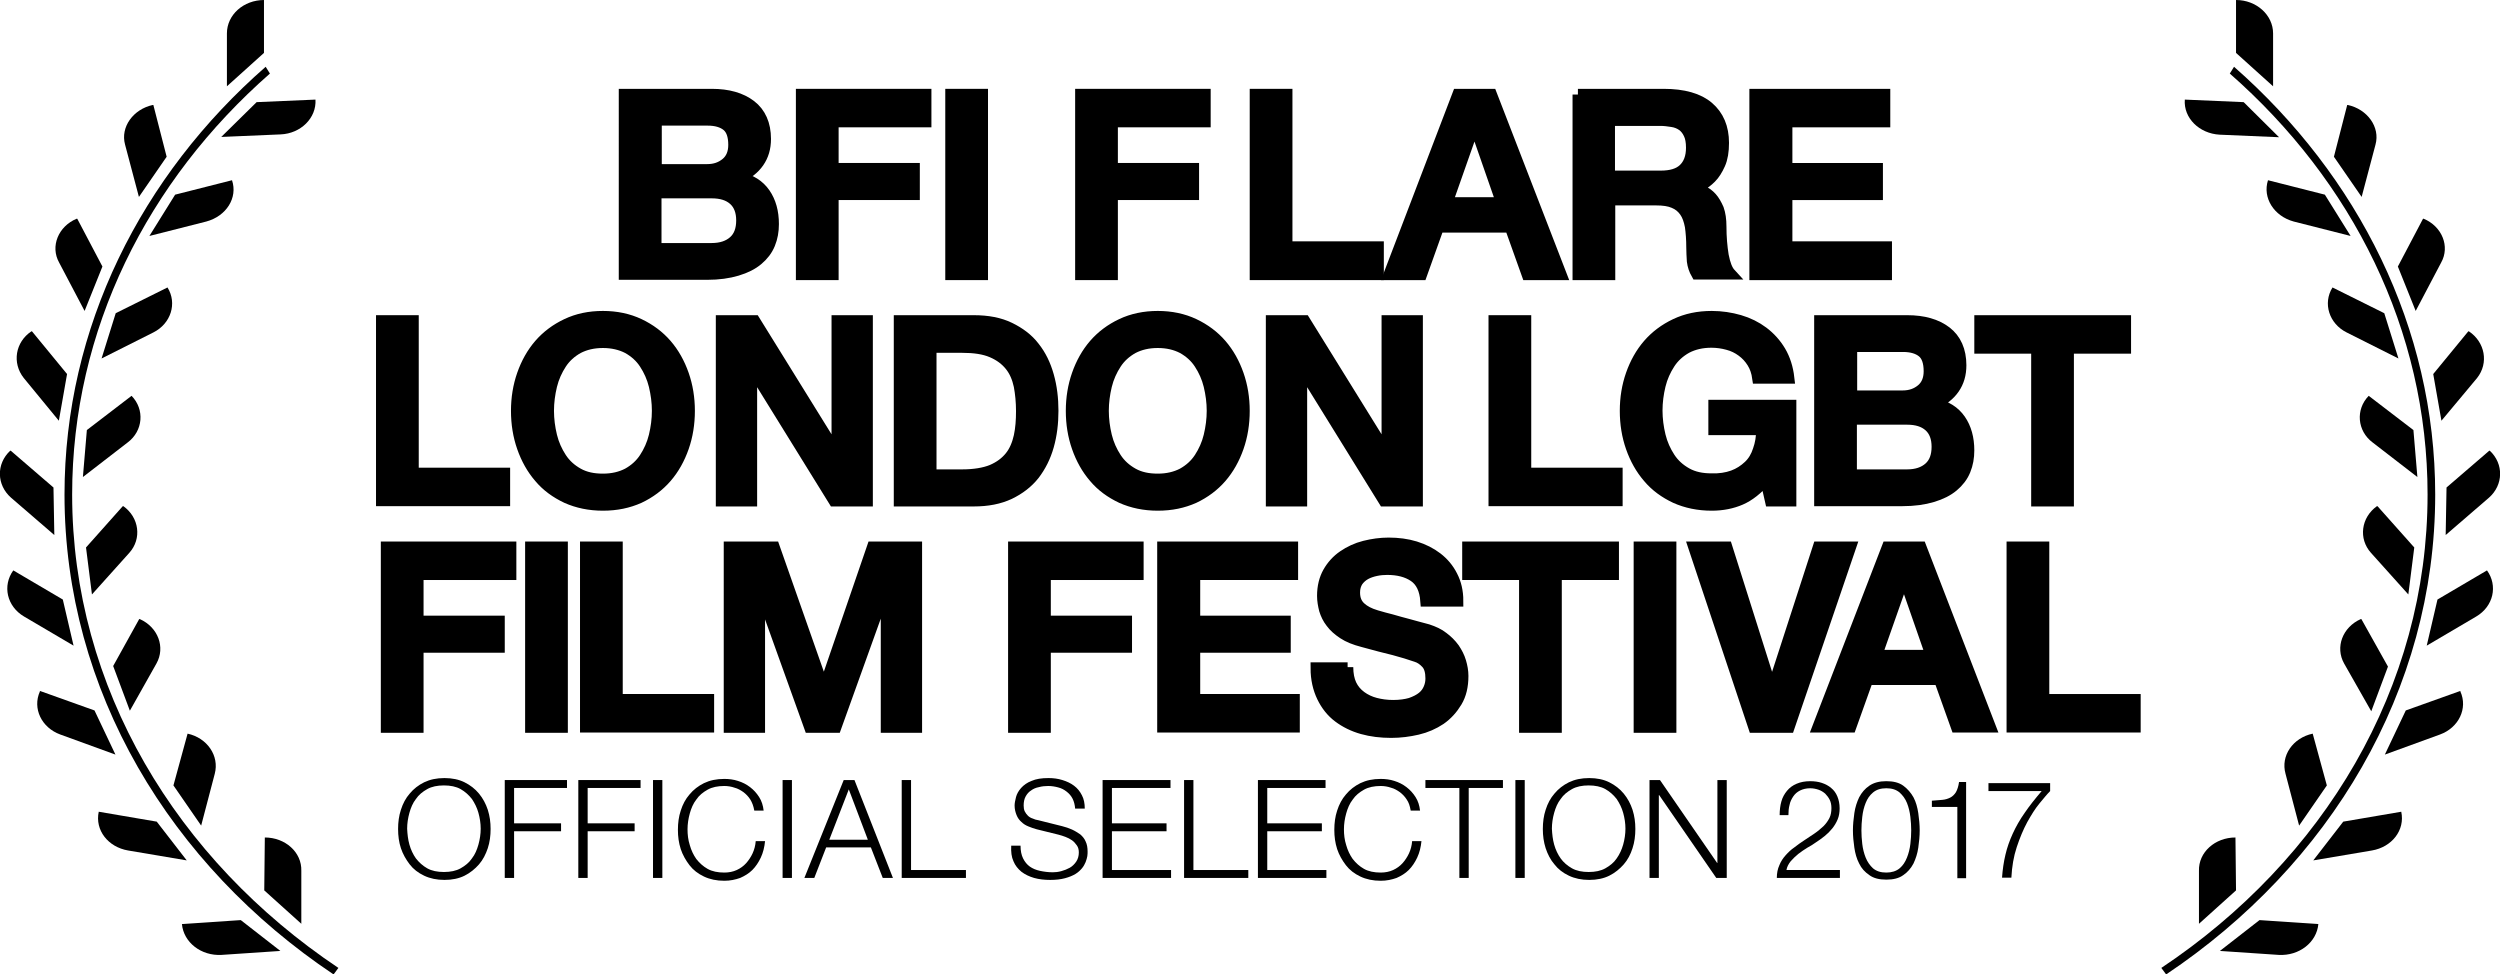 <?xml version="1.0" encoding="utf-8"?>
<!-- Generator: Adobe Illustrator 21.1.0, SVG Export Plug-In . SVG Version: 6.00 Build 0)  -->
<svg version="1.1" id="Layer_1" xmlns="http://www.w3.org/2000/svg" xmlns:xlink="http://www.w3.org/1999/xlink" x="0px" y="0px"
	 viewBox="0 0 883.6 344.4" style="enable-background:new 0 0 883.6 344.4;" xml:space="preserve">
<style type="text/css">
	.st0{stroke:#000000;stroke-width:4;stroke-miterlimit:10;}
</style>
<g>
	<path d="M93.4,0C93.4,0,93.3,0,93.4,0C86,0,80.2,5.3,80.2,11.8v18.7l13.1-11.8V0H93.4z"/>
	<path d="M111.5,35.2L111.5,35.2l-20.8,0.9L78.2,48.4l21-0.9C106.3,47.2,111.9,41.7,111.5,35.2L111.5,35.2z"/>
	<path d="M49.1,69.6l9.8-14.2l-4.7-18.3c0,0,0,0-0.2,0c-6.9,1.5-11.5,7.8-9.8,14L49.1,69.6L49.1,69.6z"/>
	<path d="M82,63.7L82,63.7l-20.1,5.1l-9.1,14.6l20.1-5.1C80,76.4,84.1,69.9,82,63.7L82,63.7z"/>
	<path d="M29.9,109.9l6.3-15.7l-8.9-16.9c0,0,0,0-0.2,0c-6.5,2.7-9.4,9.8-6.2,15.5L29.9,109.9L29.9,109.9z"/>
	<path d="M59.2,101.6C59.2,101.4,59.2,101.4,59.2,101.6l-18.3,9.1l-5,16l18.3-9.2C60.4,114.4,62.7,107.2,59.2,101.6L59.2,101.6z"/>
	<path d="M20.8,148.7l2.9-16.5l-12.4-15.1c0,0,0,0-0.2,0c-5.7,3.8-6.9,11.2-2.7,16.5L20.8,148.7L20.8,148.7z"/>
	<path d="M46.5,139.9C46.5,139.9,46.4,139.9,46.5,139.9L30.7,152l-1.4,16.6l15.8-12.2C50.6,152.3,51.2,144.7,46.5,139.9L46.5,139.9z
		"/>
	<path d="M19.2,189.1l-0.3-16.8l-15.1-13c0,0,0,0-0.2,0c-5,4.7-4.8,12.1,0.3,16.6L19.2,189.1L19.2,189.1z"/>
	<path d="M45.7,195.4c4.5-5,3.5-12.5-2.1-16.5c0,0,0,0-0.2,0l-13,14.6l2.1,16.6L45.7,195.4L45.7,195.4z"/>
	<path d="M22.2,211.9L4.7,201.6l0,0c-3.9,5.4-2.3,12.7,3.8,16.3L26,228.2L22.2,211.9L22.2,211.9z"/>
	<path d="M55.3,234.5c3.2-5.7,0.6-12.8-5.9-15.7c0,0,0,0-0.2,0L40,235.4l5.9,15.8L55.3,234.5L55.3,234.5z"/>
	<path d="M33.4,251.1l-19.3-6.9c0,0,0,0,0,0.2c-2.7,6,0.6,12.8,7.2,15.2l19.5,7.1L33.4,251.1L33.4,251.1z"/>
	<path d="M66.3,259.3C66.3,259.3,66.1,259.3,66.3,259.3l-5,18.3l9.8,14.2l4.8-18.3C77.6,267.1,73.2,260.8,66.3,259.3L66.3,259.3z"/>
	<path d="M34.9,286.9L34.9,286.9c-1.4,6.5,3.3,12.5,10.4,13.7l20.7,3.5l-10.6-13.7L34.9,286.9L34.9,286.9z"/>
	<path d="M93.6,296C93.6,296,93.4,296,93.6,296l-0.2,18.7l13.1,11.8v-18.7C106.7,301.2,100.8,296,93.6,296L93.6,296z"/>
	<path d="M64.3,326.6C64.3,326.7,64.3,326.7,64.3,326.6c0.6,6.5,6.8,11.3,14,10.9l20.8-1.4l-14-10.9L64.3,326.6L64.3,326.6z"/>
	<path d="M25.5,174.8c0-58.3,26.7-110.9,69.9-148.8l-1.5-2.4C50,62,22.8,115.6,22.8,174.8c0,69.3,37.4,131,95.1,169.6l1.7-2.3
		C62.5,303.9,25.5,243.1,25.5,174.8L25.5,174.8z"/>
	<path d="M790.3,0L790.3,0c7.2,0,13.1,5.3,13.1,11.8v18.7l-13.1-11.8V0L790.3,0z"/>
	<path d="M772.2,35.2L772.2,35.2l20.8,0.9l12.5,12.4l-21-0.9C777.3,47.2,771.7,41.7,772.2,35.2L772.2,35.2z"/>
	<path d="M834.7,69.6l-9.8-14.2l4.7-18.3c0,0,0,0,0.2,0c6.9,1.5,11.5,7.8,9.8,14L834.7,69.6L834.7,69.6z"/>
	<path d="M801.6,63.7L801.6,63.7l20.1,5.1l9.1,14.6l-20.1-5.1C803.7,76.4,799.6,69.9,801.6,63.7L801.6,63.7z"/>
	<path d="M853.8,109.9l-6.3-15.7l8.9-16.9c0,0,0,0,0.2,0c6.5,2.7,9.4,9.8,6.2,15.5L853.8,109.9L853.8,109.9z"/>
	<path d="M824.4,101.6C824.4,101.4,824.5,101.4,824.4,101.6l18.3,9.1l5,16l-18.3-9.2C823.2,114.4,820.9,107.2,824.4,101.6
		L824.4,101.6z"/>
	<path d="M862.9,148.7l-2.9-16.5l12.4-15.1c0,0,0,0,0.2,0c5.7,3.8,7.1,11.2,2.9,16.5L862.9,148.7L862.9,148.7z"/>
	<path d="M837.2,139.9L837.2,139.9l15.8,12.1l1.4,16.6l-15.8-12.2C833.1,152.3,832.5,144.7,837.2,139.9L837.2,139.9z"/>
	<path d="M864.4,189.1l0.3-16.8l15.1-13c0,0,0,0,0.2,0c5,4.7,4.8,12.1-0.3,16.6L864.4,189.1L864.4,189.1z"/>
	<path d="M838,195.4c-4.5-5-3.5-12.5,2.1-16.5c0,0,0,0,0.2,0l13,14.6l-2.1,16.6L838,195.4L838,195.4z"/>
	<path d="M861.5,211.9l17.5-10.3l0,0c3.9,5.4,2.3,12.7-3.8,16.3l-17.5,10.3L861.5,211.9L861.5,211.9z"/>
	<path d="M828.5,234.5c-3.2-5.7-0.6-12.8,5.9-15.7c0,0,0,0,0.2,0l9.4,16.8l-5.9,15.8L828.5,234.5L828.5,234.5z"/>
	<path d="M850.3,251.1l19.3-6.9c0,0,0,0,0,0.2c2.7,6-0.6,12.8-7.2,15.2l-19.5,7.1L850.3,251.1L850.3,251.1z"/>
	<path d="M817.4,259.3L817.4,259.3l5,18.3l-9.8,14.2l-4.8-18.3C806,267.1,810.4,260.8,817.4,259.3L817.4,259.3z"/>
	<path d="M848.7,286.9L848.7,286.9c1.4,6.5-3.3,12.5-10.4,13.7l-20.7,3.5l10.6-13.7L848.7,286.9L848.7,286.9z"/>
	<path d="M790.1,296L790.1,296l0.2,18.7l-13.1,11.8v-18.7C777,301.2,782.9,296,790.1,296L790.1,296z"/>
	<path d="M819.4,326.6C819.4,326.7,819.4,326.7,819.4,326.6c-0.6,6.5-6.8,11.3-14,10.9l-20.8-1.4l14-10.9L819.4,326.6L819.4,326.6z"
		/>
	<path d="M858,174.8c0-58.3-26.7-110.9-69.9-148.8l1.5-2.4c43.8,38.5,71.1,92.1,71.1,151.2c0,69.3-37.4,131-95.1,169.6l-1.7-2.3
		C821.2,303.9,858,243.1,858,174.8L858,174.8z"/>
</g>
<g>
	<g>
		<path d="M141.7,286.2c0.7-2.2,1.7-4.1,3.1-5.7c1.4-1.7,3.1-3,5.1-4c2.1-1,4.4-1.5,7.2-1.5c2.7,0,5.1,0.5,7.1,1.5s3.7,2.3,5.1,4
			c1.4,1.7,2.4,3.6,3.1,5.7c0.7,2.2,1,4.4,1,6.8c0,2.4-0.3,4.7-1,6.8s-1.7,4.1-3.1,5.7c-1.4,1.6-3.1,3-5.1,4c-2,1-4.4,1.5-7.1,1.5
			c-2.7,0-5.1-0.5-7.2-1.5c-2.1-1-3.8-2.3-5.1-4s-2.4-3.6-3.1-5.7s-1-4.4-1-6.8C140.7,290.6,141,288.3,141.7,286.2z M144.7,298.5
			c0.5,1.8,1.3,3.5,2.3,4.9c1.1,1.4,2.4,2.6,4,3.5c1.6,0.9,3.6,1.3,5.9,1.3c2.3,0,4.3-0.4,5.9-1.3c1.6-0.9,3-2,4-3.5
			c1.1-1.4,1.8-3.1,2.3-4.9c0.5-1.8,0.8-3.7,0.8-5.6c0-1.9-0.3-3.8-0.8-5.6c-0.5-1.8-1.3-3.4-2.3-4.9c-1.1-1.4-2.4-2.6-4-3.5
			c-1.6-0.9-3.6-1.3-5.9-1.3c-2.3,0-4.3,0.4-5.9,1.3s-3,2-4,3.5c-1.1,1.4-1.8,3.1-2.3,4.9c-0.5,1.8-0.8,3.7-0.8,5.6
			C144,294.9,144.2,296.7,144.7,298.5z"/>
		<path d="M200.4,275.7v2.8h-18.7V291h16.6v2.8h-16.6v16.5h-3.3v-34.6H200.4z"/>
		<path d="M226.4,275.7v2.8h-18.7V291h16.6v2.8h-16.6v16.5h-3.3v-34.6H226.4z"/>
		<path d="M234.1,275.7v34.6h-3.3v-34.6H234.1z"/>
		<path d="M265.2,282.6c-0.7-1.1-1.5-1.9-2.4-2.6c-1-0.7-2-1.3-3.2-1.6c-1.1-0.4-2.4-0.6-3.6-0.6c-2.3,0-4.3,0.4-5.9,1.3s-3,2-4,3.5
			c-1.1,1.4-1.8,3.1-2.3,4.9c-0.5,1.8-0.8,3.7-0.8,5.6c0,1.9,0.2,3.7,0.8,5.6c0.5,1.8,1.3,3.5,2.3,4.9c1.1,1.4,2.4,2.6,4,3.5
			c1.6,0.9,3.6,1.3,5.9,1.3c1.6,0,3.1-0.3,4.4-0.9c1.3-0.6,2.4-1.4,3.3-2.4c0.9-1,1.7-2.2,2.3-3.5c0.6-1.3,1-2.8,1.1-4.3h3.3
			c-0.2,2.1-0.7,4.1-1.5,5.8c-0.8,1.7-1.8,3.2-3,4.4c-1.2,1.2-2.7,2.1-4.3,2.8c-1.7,0.6-3.5,1-5.6,1c-2.7,0-5.1-0.5-7.2-1.5
			c-2.1-1-3.8-2.3-5.1-4s-2.4-3.6-3.1-5.7c-0.7-2.2-1-4.4-1-6.8c0-2.4,0.3-4.7,1-6.8c0.7-2.2,1.7-4.1,3.1-5.7c1.4-1.7,3.1-3,5.1-4
			c2.1-1,4.4-1.5,7.2-1.5c1.6,0,3.3,0.2,4.8,0.7c1.6,0.5,3,1.2,4.3,2.2c1.3,1,2.3,2.1,3.2,3.5c0.9,1.4,1.4,3,1.6,4.8h-3.3
			C266.3,284.8,265.8,283.6,265.2,282.6z"/>
		<path d="M279.9,275.7v34.6h-3.3v-34.6H279.9z"/>
		<path d="M302,275.7l13.6,34.6H312l-4.2-10.8H292l-4.2,10.8h-3.5l13.9-34.6H302z M306.7,296.7L300,279l-6.9,17.8H306.7z"/>
		<path d="M322,275.7v31.8h19.4v2.8h-22.7v-34.6H322z"/>
		<path d="M361.6,303.4c0.6,1.2,1.4,2.2,2.4,2.9c1,0.7,2.2,1.2,3.6,1.5c1.4,0.3,2.9,0.5,4.5,0.5c0.9,0,1.9-0.1,3-0.4
			c1.1-0.3,2.1-0.7,3-1.2s1.7-1.3,2.3-2.2c0.6-0.9,0.9-2,0.9-3.2c0-1-0.2-1.8-0.7-2.5s-1-1.3-1.7-1.8c-0.7-0.5-1.5-0.9-2.3-1.2
			c-0.8-0.3-1.7-0.6-2.5-0.8l-7.7-1.9c-1-0.3-2-0.6-2.9-1c-1-0.4-1.8-0.9-2.5-1.6c-0.7-0.6-1.3-1.4-1.7-2.4s-0.7-2.1-0.7-3.4
			c0-0.8,0.2-1.8,0.5-3c0.3-1.1,0.9-2.2,1.8-3.2c0.9-1,2.1-1.9,3.7-2.5c1.6-0.7,3.5-1,6-1c1.7,0,3.3,0.2,4.9,0.7
			c1.6,0.5,2.9,1.1,4.1,2c1.2,0.9,2.1,2,2.8,3.4c0.7,1.3,1,2.9,1,4.7H380c-0.1-1.3-0.4-2.5-0.9-3.5c-0.5-1-1.2-1.8-2.1-2.5
			c-0.9-0.7-1.8-1.2-3-1.5c-1.1-0.3-2.3-0.5-3.5-0.5c-1.1,0-2.2,0.1-3.3,0.4c-1.1,0.2-2,0.6-2.8,1.2c-0.8,0.5-1.4,1.2-1.9,2.1
			c-0.5,0.9-0.7,2-0.7,3.2c0,0.8,0.1,1.5,0.4,2.1c0.3,0.6,0.7,1.1,1.1,1.5s1,0.8,1.7,1c0.6,0.3,1.3,0.5,2,0.6l8.4,2.1
			c1.2,0.3,2.4,0.7,3.5,1.2c1.1,0.5,2,1.1,2.9,1.7c0.8,0.7,1.5,1.5,1.9,2.5c0.5,1,0.7,2.2,0.7,3.6c0,0.4,0,0.9-0.1,1.6
			c-0.1,0.6-0.3,1.3-0.6,2.1c-0.3,0.7-0.7,1.5-1.3,2.2c-0.6,0.7-1.3,1.4-2.3,2c-1,0.6-2.2,1.1-3.7,1.5s-3.2,0.6-5.2,0.6
			c-2,0-3.9-0.2-5.7-0.7c-1.7-0.5-3.2-1.2-4.5-2.2c-1.2-1-2.2-2.2-2.8-3.7c-0.7-1.5-0.9-3.3-0.8-5.5h3.3
			C360.7,300.7,361,302.2,361.6,303.4z"/>
		<path d="M413.7,275.7v2.8H393V291h19.3v2.8H393v13.7h20.9v2.8h-24.2v-34.6H413.7z"/>
		<path d="M421.8,275.7v31.8h19.4v2.8h-22.7v-34.6H421.8z"/>
		<path d="M468.5,275.7v2.8h-20.6V291h19.3v2.8h-19.3v13.7h20.9v2.8h-24.2v-34.6H468.5z"/>
		<path d="M497.2,282.6c-0.7-1.1-1.5-1.9-2.4-2.6c-1-0.7-2-1.3-3.2-1.6c-1.1-0.4-2.4-0.6-3.6-0.6c-2.3,0-4.3,0.4-5.9,1.3s-3,2-4,3.5
			c-1.1,1.4-1.8,3.1-2.3,4.9c-0.5,1.8-0.8,3.7-0.8,5.6c0,1.9,0.2,3.7,0.8,5.6c0.5,1.8,1.3,3.5,2.3,4.9c1.1,1.4,2.4,2.6,4,3.5
			c1.6,0.9,3.6,1.3,5.9,1.3c1.6,0,3.1-0.3,4.4-0.9c1.3-0.6,2.4-1.4,3.3-2.4c0.9-1,1.7-2.2,2.3-3.5c0.6-1.3,1-2.8,1.1-4.3h3.3
			c-0.2,2.1-0.7,4.1-1.5,5.8c-0.8,1.7-1.8,3.2-3,4.4c-1.2,1.2-2.7,2.1-4.3,2.8c-1.7,0.6-3.5,1-5.6,1c-2.7,0-5.1-0.5-7.2-1.5
			c-2.1-1-3.8-2.3-5.1-4s-2.4-3.6-3.1-5.7c-0.7-2.2-1-4.4-1-6.8c0-2.4,0.3-4.7,1-6.8c0.7-2.2,1.7-4.1,3.1-5.7c1.4-1.7,3.1-3,5.1-4
			c2.1-1,4.4-1.5,7.2-1.5c1.6,0,3.3,0.2,4.8,0.7c1.6,0.5,3,1.2,4.3,2.2c1.3,1,2.3,2.1,3.2,3.5c0.9,1.4,1.4,3,1.6,4.8h-3.3
			C498.3,284.8,497.9,283.6,497.2,282.6z"/>
		<path d="M531.2,275.7v2.8h-12.1v31.8h-3.3v-31.8h-12v-2.8H531.2z"/>
		<path d="M538.9,275.7v34.6h-3.3v-34.6H538.9z"/>
		<path d="M546.3,286.2c0.7-2.2,1.7-4.1,3.1-5.7c1.4-1.7,3.1-3,5.1-4c2.1-1,4.4-1.5,7.2-1.5c2.7,0,5.1,0.5,7.1,1.5s3.7,2.3,5.1,4
			c1.4,1.7,2.4,3.6,3.1,5.7c0.7,2.2,1,4.4,1,6.8c0,2.4-0.3,4.7-1,6.8c-0.7,2.2-1.7,4.1-3.1,5.7c-1.4,1.6-3.1,3-5.1,4
			c-2,1-4.4,1.5-7.1,1.5c-2.7,0-5.1-0.5-7.2-1.5c-2.1-1-3.8-2.3-5.1-4c-1.4-1.6-2.4-3.6-3.1-5.7c-0.7-2.2-1-4.4-1-6.8
			C545.3,290.6,545.6,288.3,546.3,286.2z M549.3,298.5c0.5,1.8,1.3,3.5,2.3,4.9s2.4,2.6,4,3.5c1.6,0.9,3.6,1.3,5.9,1.3
			s4.3-0.4,5.9-1.3c1.6-0.9,3-2,4-3.5c1-1.4,1.8-3.1,2.3-4.9c0.5-1.8,0.8-3.7,0.8-5.6c0-1.9-0.3-3.8-0.8-5.6
			c-0.5-1.8-1.3-3.4-2.3-4.9c-1.1-1.4-2.4-2.6-4-3.5c-1.6-0.9-3.6-1.3-5.9-1.3s-4.3,0.4-5.9,1.3c-1.6,0.9-3,2-4,3.5
			c-1.1,1.4-1.8,3.1-2.3,4.9c-0.5,1.8-0.8,3.7-0.8,5.6C548.6,294.9,548.8,296.7,549.3,298.5z"/>
		<path d="M586.7,275.7l20.2,29.3h0.1v-29.3h3.3v34.6h-3.7L586.4,281h-0.1v29.3H583v-34.6H586.7z"/>
		<path d="M628,310.3c0-1.7,0.3-3.2,0.9-4.5c0.5-1.3,1.3-2.5,2.2-3.5c0.9-1,1.9-2,3.1-2.8c1.1-0.9,2.3-1.7,3.5-2.5
			c1.2-0.8,2.4-1.6,3.6-2.4c1.2-0.8,2.2-1.7,3.2-2.6c0.9-0.9,1.6-1.9,2.1-2.9s0.7-2.2,0.7-3.5c0-1.1-0.2-2.1-0.6-2.9s-1-1.6-1.6-2.2
			c-0.7-0.6-1.5-1.1-2.4-1.4c-0.9-0.3-1.9-0.5-2.9-0.5c-1.4,0-2.6,0.3-3.6,0.8c-1,0.5-1.8,1.2-2.4,2.1s-1.1,1.9-1.3,3
			c-0.3,1.1-0.4,2.3-0.4,3.6h-3.1c0-1.7,0.2-3.4,0.6-4.8c0.4-1.5,1.1-2.7,2-3.8c0.9-1.1,2-1.9,3.4-2.5c1.4-0.6,3-0.9,4.8-0.9
			c1.5,0,2.9,0.2,4.1,0.6s2.4,1,3.3,1.8c1,0.8,1.7,1.8,2.2,3c0.5,1.2,0.8,2.6,0.8,4.2c0,1.4-0.2,2.7-0.7,3.9
			c-0.5,1.2-1.1,2.2-1.9,3.2c-0.8,1-1.7,1.9-2.7,2.7c-1,0.8-2.1,1.6-3.2,2.3c-0.8,0.6-1.8,1.2-2.9,1.8c-1.1,0.7-2.2,1.4-3.2,2.2
			c-1,0.8-1.9,1.7-2.7,2.6c-0.8,1-1.3,2-1.5,3.1h18.9v2.8H628z"/>
		<path d="M672.7,277.7c1.5,1.1,2.7,2.5,3.6,4.1c0.9,1.7,1.4,3.6,1.7,5.6c0.3,2.1,0.5,4.1,0.5,6.1c0,2-0.2,4-0.5,6.1
			c-0.3,2.1-0.9,3.9-1.7,5.6c-0.9,1.7-2.1,3.1-3.6,4.1c-1.5,1.1-3.5,1.6-6,1.6c-2.5,0-4.5-0.5-6-1.6c-1.6-1.1-2.8-2.4-3.6-4.1
			c-0.9-1.7-1.4-3.6-1.7-5.6s-0.5-4.1-0.5-6.1c0-2,0.2-4,0.5-6.1c0.3-2.1,0.9-3.9,1.7-5.6c0.9-1.7,2.1-3.1,3.6-4.1
			c1.6-1.1,3.6-1.6,6-1.6C669.2,276.1,671.2,276.6,672.7,277.7z M662,280.1c-1.2,1-2,2.2-2.6,3.7c-0.6,1.5-1,3.1-1.2,4.9
			c-0.2,1.7-0.3,3.3-0.3,4.8c0,1.5,0.1,3.1,0.3,4.8c0.2,1.7,0.6,3.3,1.2,4.8c0.6,1.5,1.5,2.8,2.6,3.8c1.2,1,2.7,1.5,4.7,1.5
			c1.9,0,3.5-0.5,4.7-1.5c1.2-1,2-2.3,2.6-3.8c0.6-1.5,1-3.1,1.2-4.8c0.2-1.7,0.3-3.3,0.3-4.8c0-1.5-0.1-3.1-0.3-4.8
			c-0.2-1.7-0.6-3.4-1.2-4.9c-0.6-1.5-1.5-2.7-2.6-3.7c-1.2-1-2.7-1.5-4.7-1.5C664.7,278.6,663.2,279.1,662,280.1z"/>
		<path d="M686.5,282.7c1.1-0.1,2-0.4,2.8-0.8c0.8-0.4,1.5-1.1,2-1.9c0.5-0.9,0.9-2.1,1.1-3.6h2.5v34h-3.1v-25.2h-9v-2.2
			C684.2,282.9,685.5,282.8,686.5,282.7z"/>
		<path d="M724.6,276.8v2.8c-1.1,1.1-2.3,2.6-3.8,4.4s-2.9,4.1-4.3,6.6c-1.4,2.6-2.6,5.5-3.7,8.8c-1.1,3.3-1.7,6.9-1.9,10.8h-3.3
			c0.2-2.9,0.6-5.6,1.2-8.1c0.6-2.6,1.5-5.1,2.6-7.5c1.1-2.4,2.5-4.9,4.2-7.3c1.7-2.5,3.7-5,6-7.7h-18.8v-2.8H724.6z"/>
	</g>
	<g>
		<path class="st0" d="M220.7,33.4h30.9c5.7,0,10.3,1.3,13.7,3.9c3.4,2.6,5.2,6.6,5.2,11.8c0,3.2-0.8,5.9-2.4,8.2
			c-1.6,2.3-3.8,4-6.7,5.3v0.2c3.9,0.8,6.9,2.7,8.9,5.6c2,2.9,3,6.5,3,10.8c0,2.5-0.4,4.8-1.3,7c-0.9,2.2-2.3,4-4.2,5.6
			c-1.9,1.6-4.3,2.8-7.3,3.7c-3,0.9-6.5,1.4-10.6,1.4h-29.2V33.4z M231.8,60h18.2c2.7,0,4.9-0.8,6.7-2.3c1.8-1.5,2.7-3.7,2.7-6.5
			c0-3.2-0.8-5.5-2.4-6.8c-1.6-1.3-3.9-2-6.9-2h-18.2V60z M231.8,87.9h19.7c3.4,0,6-0.9,7.9-2.6s2.8-4.2,2.8-7.4
			c0-3.1-0.9-5.6-2.8-7.3c-1.9-1.7-4.5-2.5-7.9-2.5h-19.7V87.9z"/>
		<path class="st0" d="M283.3,33.4h43.9V43h-32.8v16.6h28.7v9.1h-28.7V97h-11.1V33.4z"/>
		<path class="st0" d="M336.1,33.4h11.1V97h-11.1V33.4z"/>
		<path class="st0" d="M382,33.4h43.9V43h-32.8v16.6h28.7v9.1h-28.7V97H382V33.4z"/>
		<path class="st0" d="M443.7,33.4h11.1v53.9h32.3V97h-43.4V33.4z"/>
		<path class="st0" d="M515.3,33.4h11.8L551.7,97h-11.9l-6-16.8h-25.4l-6,16.8H491L515.3,33.4z M511.4,71.7h19.4l-9.5-27.3H521
			L511.4,71.7z"/>
		<path class="st0" d="M557.7,33.4h30.3c7,0,12.3,1.5,15.8,4.5c3.5,3,5.3,7.2,5.3,12.6c0,3-0.4,5.5-1.3,7.5c-0.9,2-1.9,3.6-3.1,4.8
			c-1.2,1.2-2.4,2.1-3.5,2.6s-2,0.9-2.5,1.1v0.2c0.9,0.1,2,0.4,3.1,0.9c1.1,0.5,2.1,1.2,3.1,2.3c0.9,1,1.7,2.4,2.4,4
			c0.6,1.7,0.9,3.7,0.9,6.2c0,3.7,0.3,7.1,0.8,10.2c0.6,3.1,1.4,5.2,2.6,6.5h-11.9c-0.8-1.4-1.3-2.9-1.5-4.5
			c-0.1-1.7-0.2-3.3-0.2-4.8c0-2.9-0.2-5.4-0.5-7.5c-0.4-2.1-1-3.9-2-5.3c-1-1.4-2.2-2.4-3.9-3.1c-1.6-0.7-3.7-1-6.3-1h-16.4V97
			h-11.1V33.4z M568.8,62.3h18.2c3.6,0,6.3-0.8,8.1-2.5c1.8-1.7,2.8-4.2,2.8-7.6c0-2-0.3-3.7-0.9-4.9c-0.6-1.3-1.4-2.3-2.4-3
			c-1-0.7-2.2-1.2-3.6-1.4c-1.3-0.2-2.7-0.4-4.1-0.4h-18.1V62.3z"/>
		<path class="st0" d="M620.4,33.4h45.7V43h-34.6v16.6h32v9.1h-32v18.6h35.2V97h-46.4V33.4z"/>
		<path class="st0" d="M134.9,113.4H146v53.9h32.3v9.6h-43.4V113.4z"/>
		<path class="st0" d="M213.1,111.9c4.7,0,9,0.9,12.8,2.7c3.8,1.8,7,4.2,9.6,7.2c2.6,3,4.6,6.6,6,10.6c1.4,4,2.1,8.3,2.1,12.8
			c0,4.6-0.7,8.9-2.1,12.9c-1.4,4-3.4,7.6-6,10.6c-2.6,3-5.8,5.4-9.6,7.2c-3.8,1.7-8,2.6-12.8,2.6c-4.7,0-9-0.9-12.8-2.6
			c-3.8-1.8-7-4.1-9.6-7.2c-2.6-3-4.6-6.6-6-10.6c-1.4-4-2.1-8.3-2.1-12.9c0-4.5,0.7-8.8,2.1-12.8c1.4-4,3.4-7.6,6-10.6
			c2.6-3,5.8-5.4,9.6-7.2C204.1,112.8,208.3,111.9,213.1,111.9z M213.1,121c-3.4,0-6.3,0.7-8.8,2c-2.5,1.4-4.5,3.2-6,5.5
			c-1.5,2.3-2.7,4.9-3.4,7.8c-0.7,2.9-1.1,5.9-1.1,8.9c0,3,0.4,6,1.1,8.9c0.7,2.9,1.9,5.5,3.4,7.8c1.5,2.3,3.5,4.1,6,5.5
			c2.5,1.4,5.4,2,8.8,2c3.4,0,6.3-0.7,8.8-2c2.5-1.4,4.5-3.2,6-5.5c1.5-2.3,2.7-4.9,3.4-7.8c0.7-2.9,1.1-5.9,1.1-8.9
			c0-3-0.4-6-1.1-8.9c-0.7-2.9-1.9-5.5-3.4-7.8c-1.5-2.3-3.5-4.1-6-5.5C219.4,121.7,216.4,121,213.1,121z"/>
		<path class="st0" d="M255,113.4h11.7l29,46.8h0.2v-46.8h10.6V177h-11.7l-28.9-46.7h-0.3V177H255V113.4z"/>
		<path class="st0" d="M317.9,113.4h26.3c4.9,0,9.1,0.8,12.6,2.5s6.5,3.9,8.7,6.8c2.3,2.9,3.9,6.2,5,10.1c1.1,3.9,1.6,8,1.6,12.4
			c0,4.4-0.5,8.5-1.6,12.4c-1.1,3.9-2.8,7.2-5,10.1c-2.3,2.9-5.2,5.1-8.7,6.8c-3.6,1.7-7.8,2.5-12.6,2.5h-26.3V113.4z M329,167.9
			H340c4.3,0,7.9-0.6,10.6-1.7c2.8-1.2,4.9-2.8,6.5-4.8c1.6-2,2.6-4.5,3.2-7.2c0.6-2.8,0.8-5.7,0.8-8.9c0-3.2-0.3-6.2-0.8-8.9
			c-0.6-2.8-1.6-5.2-3.2-7.2c-1.6-2-3.7-3.6-6.5-4.8c-2.8-1.2-6.3-1.7-10.6-1.7H329V167.9z"/>
		<path class="st0" d="M409.2,111.9c4.7,0,9,0.9,12.8,2.7c3.8,1.8,7,4.2,9.6,7.2c2.6,3,4.6,6.6,6,10.6c1.4,4,2.1,8.3,2.1,12.8
			c0,4.6-0.7,8.9-2.1,12.9c-1.4,4-3.4,7.6-6,10.6c-2.6,3-5.8,5.4-9.6,7.2c-3.8,1.7-8,2.6-12.8,2.6c-4.7,0-9-0.9-12.8-2.6
			c-3.8-1.8-7-4.1-9.6-7.2c-2.6-3-4.6-6.6-6-10.6c-1.4-4-2.1-8.3-2.1-12.9c0-4.5,0.7-8.8,2.1-12.8c1.4-4,3.4-7.6,6-10.6
			c2.6-3,5.8-5.4,9.6-7.2C400.2,112.8,404.5,111.9,409.2,111.9z M409.2,121c-3.4,0-6.3,0.7-8.8,2c-2.5,1.4-4.5,3.2-6,5.5
			c-1.5,2.3-2.7,4.9-3.4,7.8c-0.7,2.9-1.1,5.9-1.1,8.9c0,3,0.4,6,1.1,8.9c0.7,2.9,1.9,5.5,3.4,7.8c1.5,2.3,3.5,4.1,6,5.5
			c2.5,1.4,5.4,2,8.8,2c3.4,0,6.3-0.7,8.8-2c2.5-1.4,4.5-3.2,6-5.5c1.5-2.3,2.7-4.9,3.4-7.8c0.7-2.9,1.1-5.9,1.1-8.9
			c0-3-0.4-6-1.1-8.9c-0.7-2.9-1.9-5.5-3.4-7.8c-1.5-2.3-3.5-4.1-6-5.5C415.5,121.7,412.6,121,409.2,121z"/>
		<path class="st0" d="M449.4,113.4h11.7l29,46.8h0.2v-46.8h10.6V177h-11.7l-28.9-46.7h-0.3V177h-10.6V113.4z"/>
		<path class="st0" d="M528.1,113.4h11.1v53.9h32.3v9.6h-43.4V113.4z"/>
		<path class="st0" d="M632.9,177h-7.1l-1.7-7.5c-3,3.4-5.9,5.7-8.9,7c-3,1.3-6.4,2-10.2,2c-4.7,0-9-0.9-12.8-2.6
			c-3.8-1.8-7-4.1-9.6-7.2c-2.6-3-4.6-6.6-6-10.6c-1.4-4-2.1-8.3-2.1-12.9c0-4.5,0.7-8.8,2.1-12.8c1.4-4,3.4-7.6,6-10.6
			c2.6-3,5.8-5.4,9.6-7.2c3.8-1.8,8-2.7,12.8-2.7c3.4,0,6.7,0.5,9.8,1.4c3.1,0.9,5.9,2.3,8.3,4.1c2.4,1.8,4.5,4.1,6.1,6.8
			c1.6,2.7,2.6,5.9,3,9.4h-10.9c-0.3-2.1-0.9-3.9-1.9-5.5c-1-1.6-2.2-2.9-3.7-4c-1.5-1.1-3.1-1.9-5-2.4c-1.8-0.5-3.8-0.8-5.8-0.8
			c-3.4,0-6.3,0.7-8.8,2c-2.5,1.4-4.5,3.2-6,5.5c-1.5,2.3-2.7,4.9-3.4,7.8c-0.7,2.9-1.1,5.9-1.1,8.9c0,3,0.4,6,1.1,8.9
			c0.7,2.9,1.9,5.5,3.4,7.8c1.5,2.3,3.5,4.1,6,5.5c2.5,1.4,5.4,2,8.8,2c2.8,0.1,5.4-0.3,7.6-1.1c2.2-0.8,4-2,5.6-3.5
			s2.7-3.4,3.4-5.6c0.8-2.2,1.2-4.6,1.2-7.3h-16.9v-8.5h27.1V177z"/>
		<path class="st0" d="M643.2,113.4h30.9c5.7,0,10.3,1.3,13.7,3.9c3.4,2.6,5.2,6.6,5.2,11.8c0,3.2-0.8,5.9-2.4,8.2
			c-1.6,2.3-3.8,4-6.7,5.3v0.2c3.9,0.8,6.9,2.7,8.9,5.6c2,2.9,3,6.5,3,10.8c0,2.5-0.4,4.8-1.3,7c-0.9,2.2-2.3,4-4.2,5.6
			c-1.9,1.6-4.3,2.8-7.3,3.7c-3,0.9-6.5,1.4-10.6,1.4h-29.2V113.4z M654.3,140h18.2c2.7,0,4.9-0.8,6.7-2.3c1.8-1.5,2.7-3.7,2.7-6.5
			c0-3.2-0.8-5.5-2.4-6.8c-1.6-1.3-3.9-2-6.9-2h-18.2V140z M654.3,167.9H674c3.4,0,6-0.9,7.9-2.6s2.8-4.2,2.8-7.4
			c0-3.1-0.9-5.6-2.8-7.3c-1.9-1.7-4.5-2.5-7.9-2.5h-19.7V167.9z"/>
		<path class="st0" d="M699.8,113.4h51.4v9.6H731V177h-11.1V123h-20.1V113.4z"/>
		<path class="st0" d="M136.6,193.4h43.9v9.6h-32.8v16.6h28.7v9.1h-28.7V257h-11.1V193.4z"/>
		<path class="st0" d="M187.6,193.4h11.1V257h-11.1V193.4z"/>
		<path class="st0" d="M207,193.4h11.1v53.9h32.3v9.6H207V193.4z"/>
		<path class="st0" d="M257.9,193.4h15.7l17.5,49.8h0.2l17.1-49.8h15.5V257h-10.6v-49H313l-17.6,49h-9.2l-17.6-49h-0.2v49h-10.6
			V193.4z"/>
		<path class="st0" d="M358.3,193.4h43.9v9.6h-32.8v16.6h28.7v9.1h-28.7V257h-11.1V193.4z"/>
		<path class="st0" d="M411.1,193.4h45.7v9.6h-34.6v16.6h32v9.1h-32v18.6h35.2v9.6h-46.4V193.4z"/>
		<path class="st0" d="M476.3,235.8c0,2.4,0.4,4.5,1.2,6.2c0.8,1.7,2,3.1,3.5,4.2c1.5,1.1,3.2,1.9,5.1,2.4c1.9,0.5,4,0.8,6.3,0.8
			c2.4,0,4.5-0.3,6.2-0.8c1.7-0.6,3.1-1.3,4.2-2.2c1.1-0.9,1.8-1.9,2.3-3.1c0.5-1.2,0.7-2.3,0.7-3.5c0-2.4-0.5-4.2-1.6-5.4
			c-1.1-1.2-2.3-2-3.6-2.4c-2.3-0.8-4.9-1.6-7.9-2.4c-3-0.7-6.7-1.7-11.1-2.9c-2.7-0.7-5-1.6-6.8-2.8c-1.8-1.2-3.2-2.4-4.3-3.9
			c-1.1-1.4-1.8-2.9-2.3-4.5c-0.4-1.6-0.7-3.2-0.7-4.9c0-3.2,0.7-6,2-8.3c1.3-2.3,3.1-4.3,5.3-5.8c2.2-1.5,4.7-2.7,7.5-3.4
			c2.8-0.7,5.6-1.1,8.5-1.1c3.3,0,6.5,0.4,9.4,1.3c2.9,0.9,5.5,2.2,7.7,3.9c2.2,1.7,4,3.8,5.3,6.4c1.3,2.5,2,5.4,2,8.8H504
			c-0.3-4.1-1.7-7-4.2-8.7c-2.5-1.7-5.7-2.5-9.5-2.5c-1.3,0-2.6,0.1-4,0.4c-1.4,0.3-2.6,0.7-3.7,1.3c-1.1,0.6-2.1,1.5-2.8,2.5
			c-0.7,1.1-1.1,2.4-1.1,4c0,2.3,0.7,4,2.1,5.3c1.4,1.3,3.2,2.2,5.5,2.9c0.2,0.1,1.2,0.3,2.8,0.8c1.6,0.4,3.5,0.9,5.5,1.5
			c2,0.5,4,1.1,5.9,1.6c1.9,0.5,3.3,0.9,4.1,1.1c2.1,0.7,3.9,1.5,5.4,2.7c1.5,1.1,2.8,2.4,3.9,3.9c1,1.5,1.8,3,2.3,4.7
			c0.5,1.7,0.8,3.3,0.8,5c0,3.6-0.7,6.6-2.2,9.1c-1.5,2.5-3.4,4.6-5.7,6.2c-2.4,1.6-5.1,2.8-8.1,3.5c-3,0.7-6.1,1.1-9.3,1.1
			c-3.6,0-7-0.4-10.2-1.3c-3.2-0.9-6-2.3-8.4-4.1c-2.4-1.8-4.3-4.2-5.7-7.1c-1.4-2.9-2.2-6.3-2.2-10.2H476.3z"/>
		<path class="st0" d="M518.8,193.4h51.4v9.6h-20.2V257h-11.1V203h-20.1V193.4z"/>
		<path class="st0" d="M579.4,193.4h11.1V257h-11.1V193.4z"/>
		<path class="st0" d="M598.7,193.4h11.6l15.9,50.3h0.2l16.3-50.3H654L632.3,257h-12.4L598.7,193.4z"/>
		<path class="st0" d="M667.1,193.4h11.8l24.5,63.5h-11.9l-6-16.8h-25.4l-6,16.8h-11.5L667.1,193.4z M663.2,231.7h19.4l-9.5-27.3
			h-0.3L663.2,231.7z"/>
		<path class="st0" d="M711.2,193.4h11.1v53.9h32.3v9.6h-43.4V193.4z"/>
	</g>
</g>
</svg>
